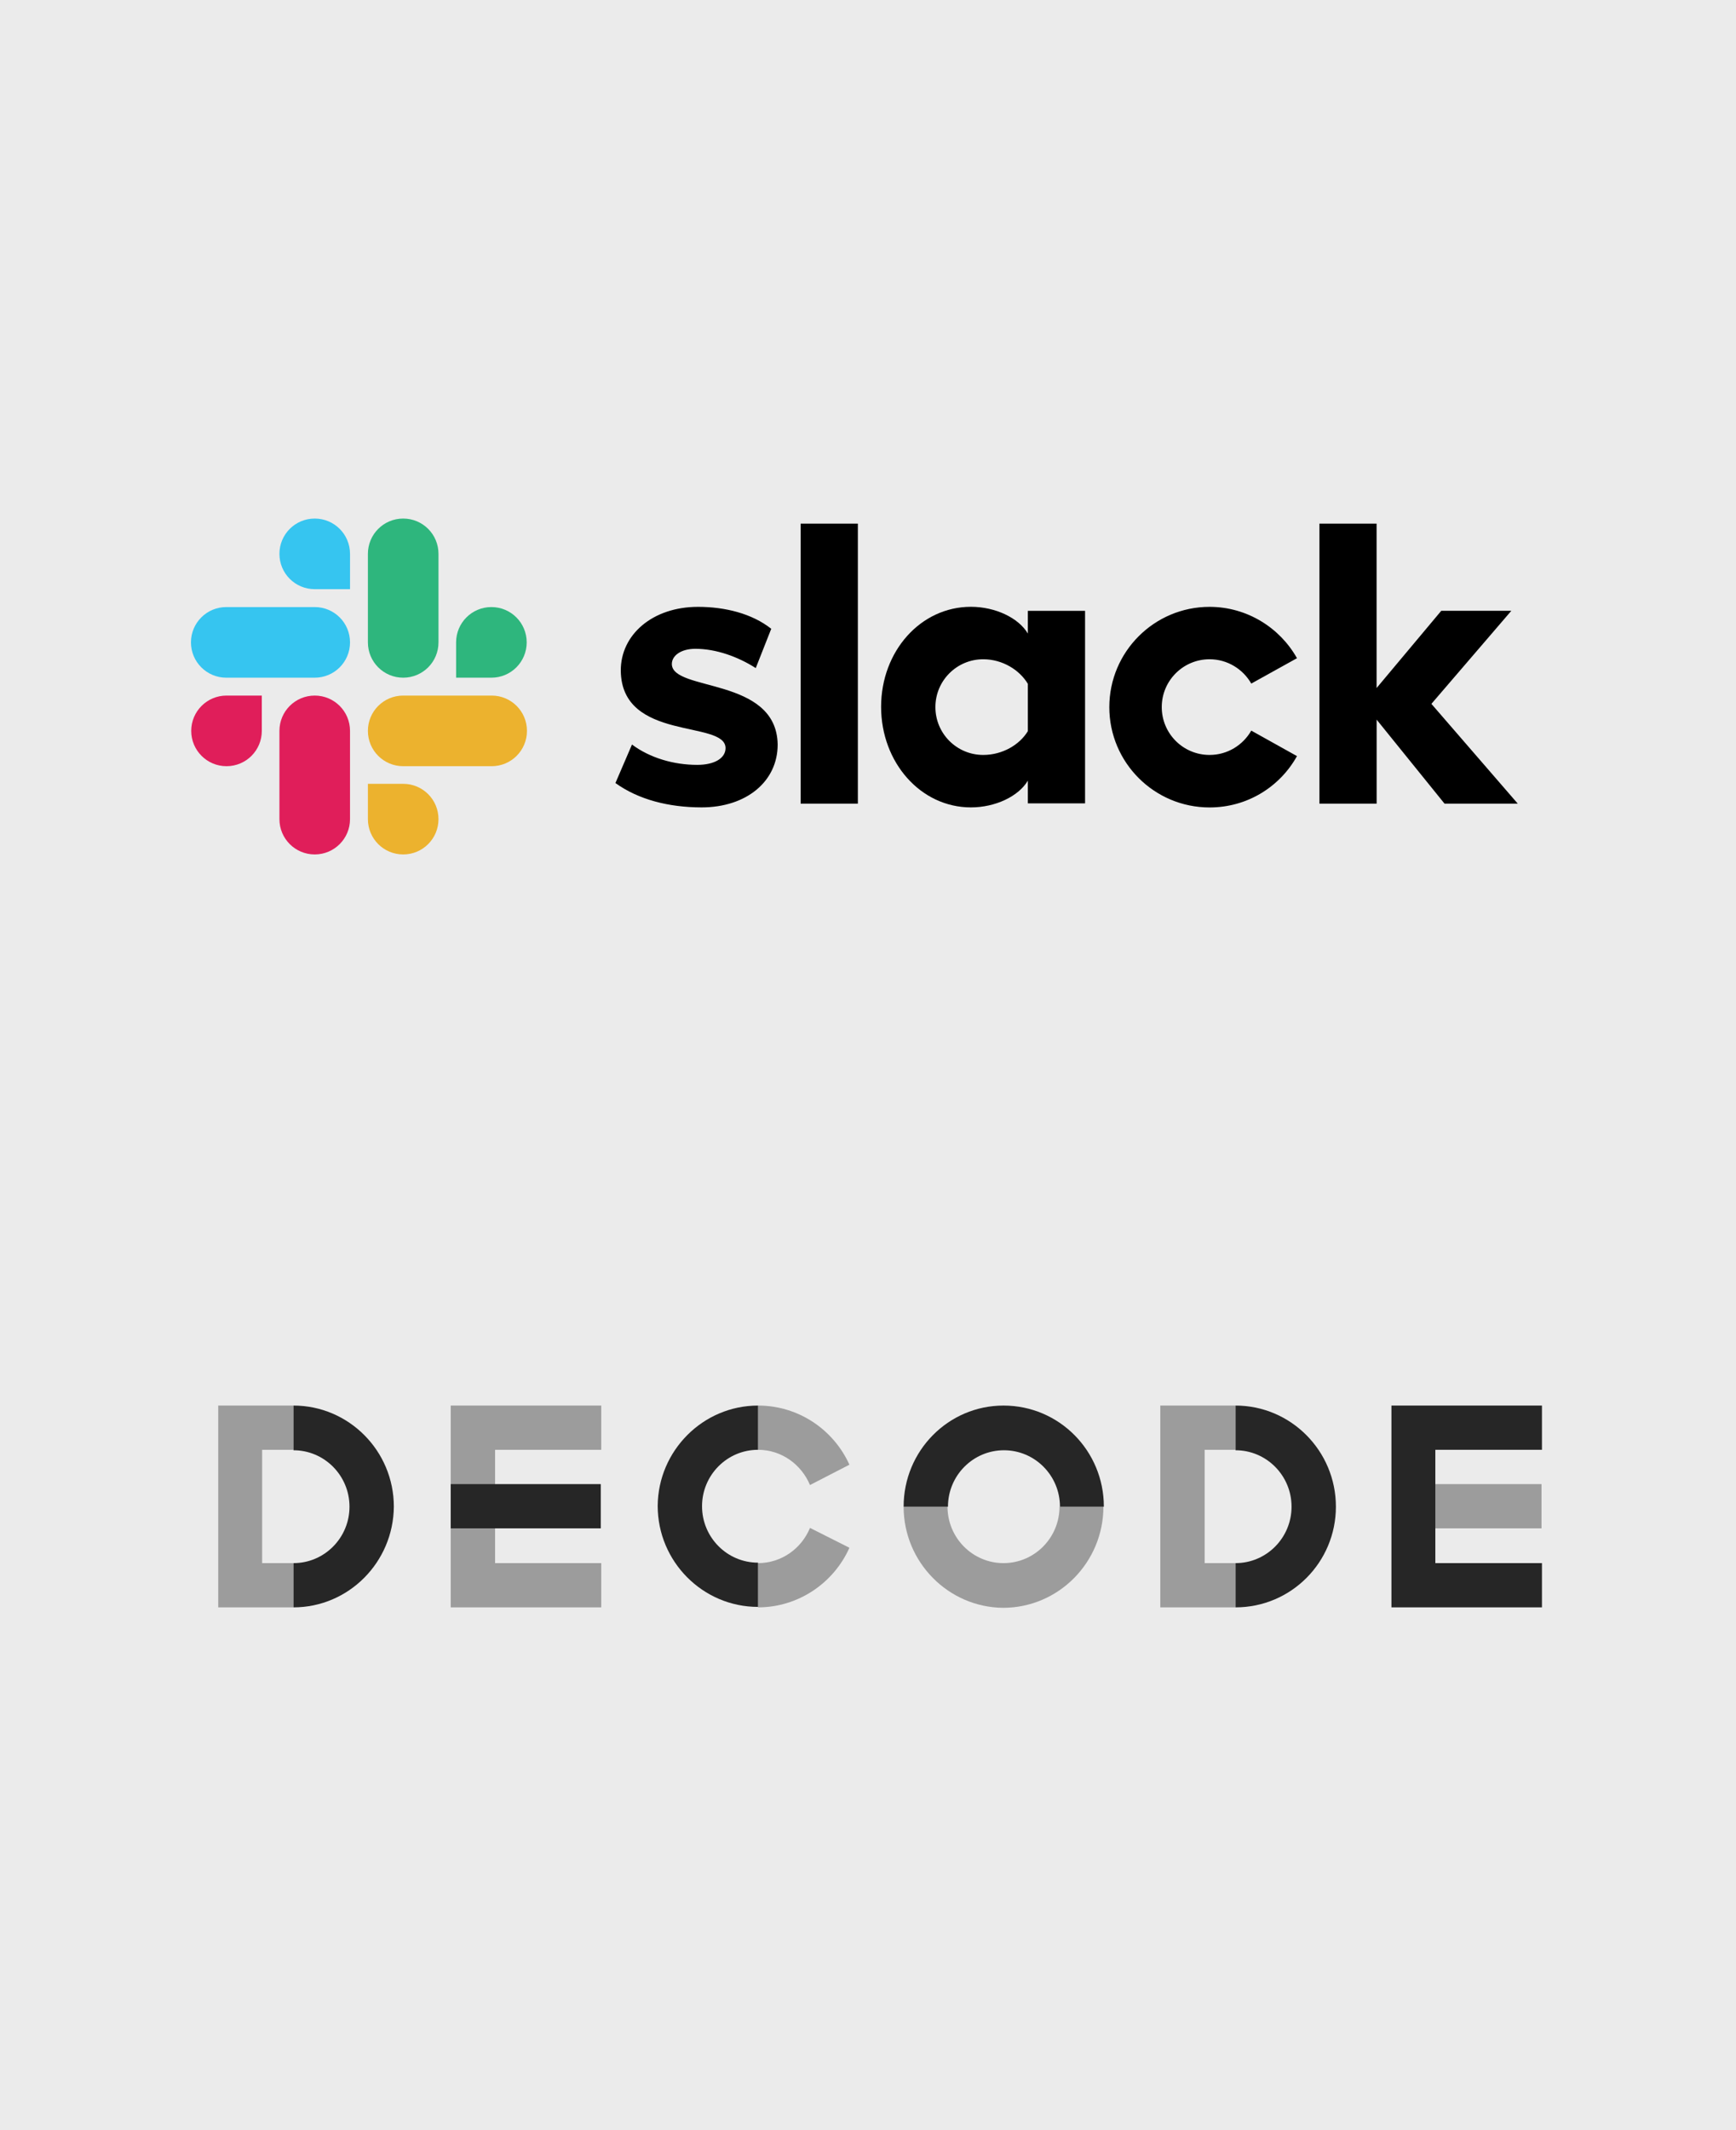<svg width="1400" height="1717" viewBox="0 0 1400 1717" fill="none" xmlns="http://www.w3.org/2000/svg">
<rect width="1400" height="1717" fill="#EBEBEB"/>
<g clip-path="url(#clip0_828_2517)">
<path fill-rule="evenodd" clip-rule="evenodd" d="M496.314 631.187L509.668 600.157C524.091 610.942 543.309 616.549 562.269 616.549C576.265 616.549 585.124 611.156 585.124 602.981C584.91 580.126 501.279 598.017 500.637 540.707C500.423 511.603 526.274 489.176 562.911 489.176C584.696 489.176 606.439 494.569 621.975 506.853L609.477 538.525C595.268 529.451 577.591 522.988 560.771 522.988C549.343 522.988 541.811 528.381 541.811 535.272C542.025 557.699 626.298 545.415 627.154 600.157C627.154 629.903 601.945 650.832 565.736 650.832C539.2 650.789 514.847 644.54 496.314 631.187ZM1009.1 588.943C1002.42 600.585 989.927 608.545 975.46 608.545C954.103 608.545 936.897 591.297 936.897 569.983C936.897 548.668 954.146 531.42 975.46 531.42C989.884 531.42 1002.42 539.381 1009.1 551.022L1045.95 530.564C1032.17 505.997 1005.63 489.176 975.46 489.176C930.82 489.176 894.611 525.385 894.611 570.025C894.611 614.666 930.82 650.875 975.46 650.875C1005.85 650.875 1032.17 634.268 1045.95 609.487L1009.1 588.943ZM645.686 422.109H691.825V647.793H645.686V422.109ZM1064.06 422.109V647.793H1110.19V580.083L1164.94 647.793H1224L1154.36 567.372L1218.82 492.343H1162.32L1110.15 554.617V422.109H1064.06Z" fill="black"/>
<path d="M828.913 589.371C822.236 600.371 808.455 608.545 792.918 608.545C771.561 608.545 754.356 591.297 754.356 569.983C754.356 548.668 771.604 531.42 792.918 531.42C808.455 531.42 822.236 540.023 828.913 551.236V589.371ZM828.913 492.386V510.705C821.38 497.993 802.634 489.133 782.989 489.133C742.457 489.133 710.571 524.914 710.571 569.769C710.571 614.623 742.457 650.832 782.989 650.832C802.591 650.832 821.338 642.015 828.913 629.261V647.579H875.052V492.386H828.913Z" fill="black"/>
<path fill-rule="evenodd" clip-rule="evenodd" d="M211.138 589.157C211.138 604.907 198.426 617.619 182.676 617.619C166.925 617.619 154.214 604.864 154.214 589.157C154.214 573.449 166.925 560.695 182.676 560.695H211.138V589.157ZM225.347 589.157C225.347 573.406 238.059 560.695 253.809 560.695C269.56 560.695 282.271 573.406 282.271 589.157V660.29C282.271 676.041 269.56 688.752 253.809 688.752C238.059 688.752 225.347 676.041 225.347 660.29V589.157Z" fill="#E01E5A"/>
<path fill-rule="evenodd" clip-rule="evenodd" d="M253.81 474.924C238.059 474.924 225.348 462.212 225.348 446.462C225.348 430.712 238.059 418 253.81 418C269.56 418 282.272 430.712 282.272 446.462V474.924H253.81ZM253.81 489.348C269.56 489.348 282.272 502.059 282.272 517.81C282.272 533.56 269.56 546.272 253.81 546.272H182.462C166.712 546.272 154 533.517 154 517.81C154 502.102 166.712 489.348 182.462 489.348H253.81Z" fill="#36C5F0"/>
<path fill-rule="evenodd" clip-rule="evenodd" d="M367.829 517.809C367.829 502.059 380.54 489.347 396.291 489.347C412.041 489.347 424.753 502.059 424.753 517.809C424.753 533.56 412.041 546.271 396.291 546.271H367.829V517.809ZM353.619 517.809C353.619 533.56 340.907 546.271 325.157 546.271C309.407 546.271 296.695 533.56 296.695 517.809V446.462C296.695 430.711 309.407 418 325.157 418C340.907 418 353.619 430.711 353.619 446.462V517.809Z" fill="#2EB67D"/>
<path fill-rule="evenodd" clip-rule="evenodd" d="M325.157 631.828C340.907 631.828 353.619 644.54 353.619 660.29C353.619 676.041 340.907 688.752 325.157 688.752C309.407 688.752 296.695 676.041 296.695 660.29V631.828H325.157ZM325.157 617.619C309.407 617.619 296.695 604.907 296.695 589.157C296.695 573.406 309.407 560.695 325.157 560.695H396.505C412.255 560.695 424.967 573.406 424.967 589.157C424.967 604.907 412.255 617.619 396.505 617.619H325.157Z" fill="#ECB22E"/>
</g>
<path d="M996.415 1295.67V1260.01C1021.34 1260.01 1041.57 1239.63 1041.57 1214.52C1041.57 1189.41 1021.34 1169.03 996.415 1169.03V1133C1040.85 1133 1077.34 1169.39 1077.34 1214.52C1077.34 1259.28 1041.21 1295.67 996.415 1295.67Z" fill="#262626"/>
<path d="M236.69 1295.67V1260.01C261.617 1260.01 281.847 1239.63 281.847 1214.52C281.847 1189.41 261.617 1169.03 236.69 1169.03V1133C281.125 1133 317.612 1169.39 317.612 1214.52C317.251 1259.28 281.125 1295.67 236.69 1295.67Z" fill="#262626"/>
<path d="M611.316 1133V1168.66C586.389 1168.66 566.159 1189.04 566.159 1214.15C566.159 1239.26 586.389 1259.64 611.316 1259.64V1295.3C566.881 1295.3 530.394 1258.91 530.394 1213.79C530.756 1169.39 566.881 1133 611.316 1133Z" fill="#262626"/>
<path d="M890.207 1214.52H854.804C854.804 1189.41 834.573 1169.03 809.646 1169.03C784.72 1169.03 764.489 1189.41 764.489 1214.52H728.725C728.725 1169.39 764.851 1133 809.285 1133C854.081 1133 890.207 1169.39 890.207 1214.52Z" fill="#262626"/>
<path opacity="0.4" d="M728.725 1214.52H764.128C764.128 1239.63 784.358 1260.01 809.285 1260.01C834.212 1260.01 854.442 1239.63 854.442 1214.52H889.846C889.846 1259.28 853.72 1296.03 808.924 1296.03C764.851 1295.67 728.725 1259.28 728.725 1214.52Z" fill="#262626"/>
<path d="M1243.51 1295.67H1122.13V1133H1243.51V1168.66H1157.53V1260.01H1243.51V1295.67Z" fill="#262626"/>
<path opacity="0.4" d="M1243.15 1196.32H1157.53V1231.98H1243.15V1196.32Z" fill="#262626"/>
<path opacity="0.4" d="M484.875 1295.67H363.493V1133H484.875V1168.66H399.257V1260.01H484.875V1295.67Z" fill="#262626"/>
<path opacity="0.4" d="M236.691 1295.67H176V1133H236.691V1168.66H211.403V1260.01H236.691V1295.67Z" fill="#262626"/>
<path opacity="0.4" d="M996.416 1295.67H935.725V1133H996.416V1168.66H971.49V1260.01H996.416V1295.67Z" fill="#262626"/>
<path opacity="0.4" d="M653.222 1197.05L685.012 1180.67C672.368 1152.65 644.19 1133 611.316 1133V1168.66C630.462 1168.66 646.358 1180.67 653.222 1197.05Z" fill="#262626"/>
<path opacity="0.4" d="M653.222 1231.62C646.358 1248.36 630.101 1260.01 611.316 1260.01V1295.67C643.829 1295.67 672.368 1276.02 685.012 1247.63L653.222 1231.62Z" fill="#262626"/>
<path d="M484.514 1196.32H363.493V1231.98H484.514V1196.32Z" fill="#262626"/>
<defs>
<clipPath id="clip0_828_2517">
<rect width="1070" height="270.753" fill="white" transform="translate(154 418)"/>
</clipPath>
</defs>
</svg>
